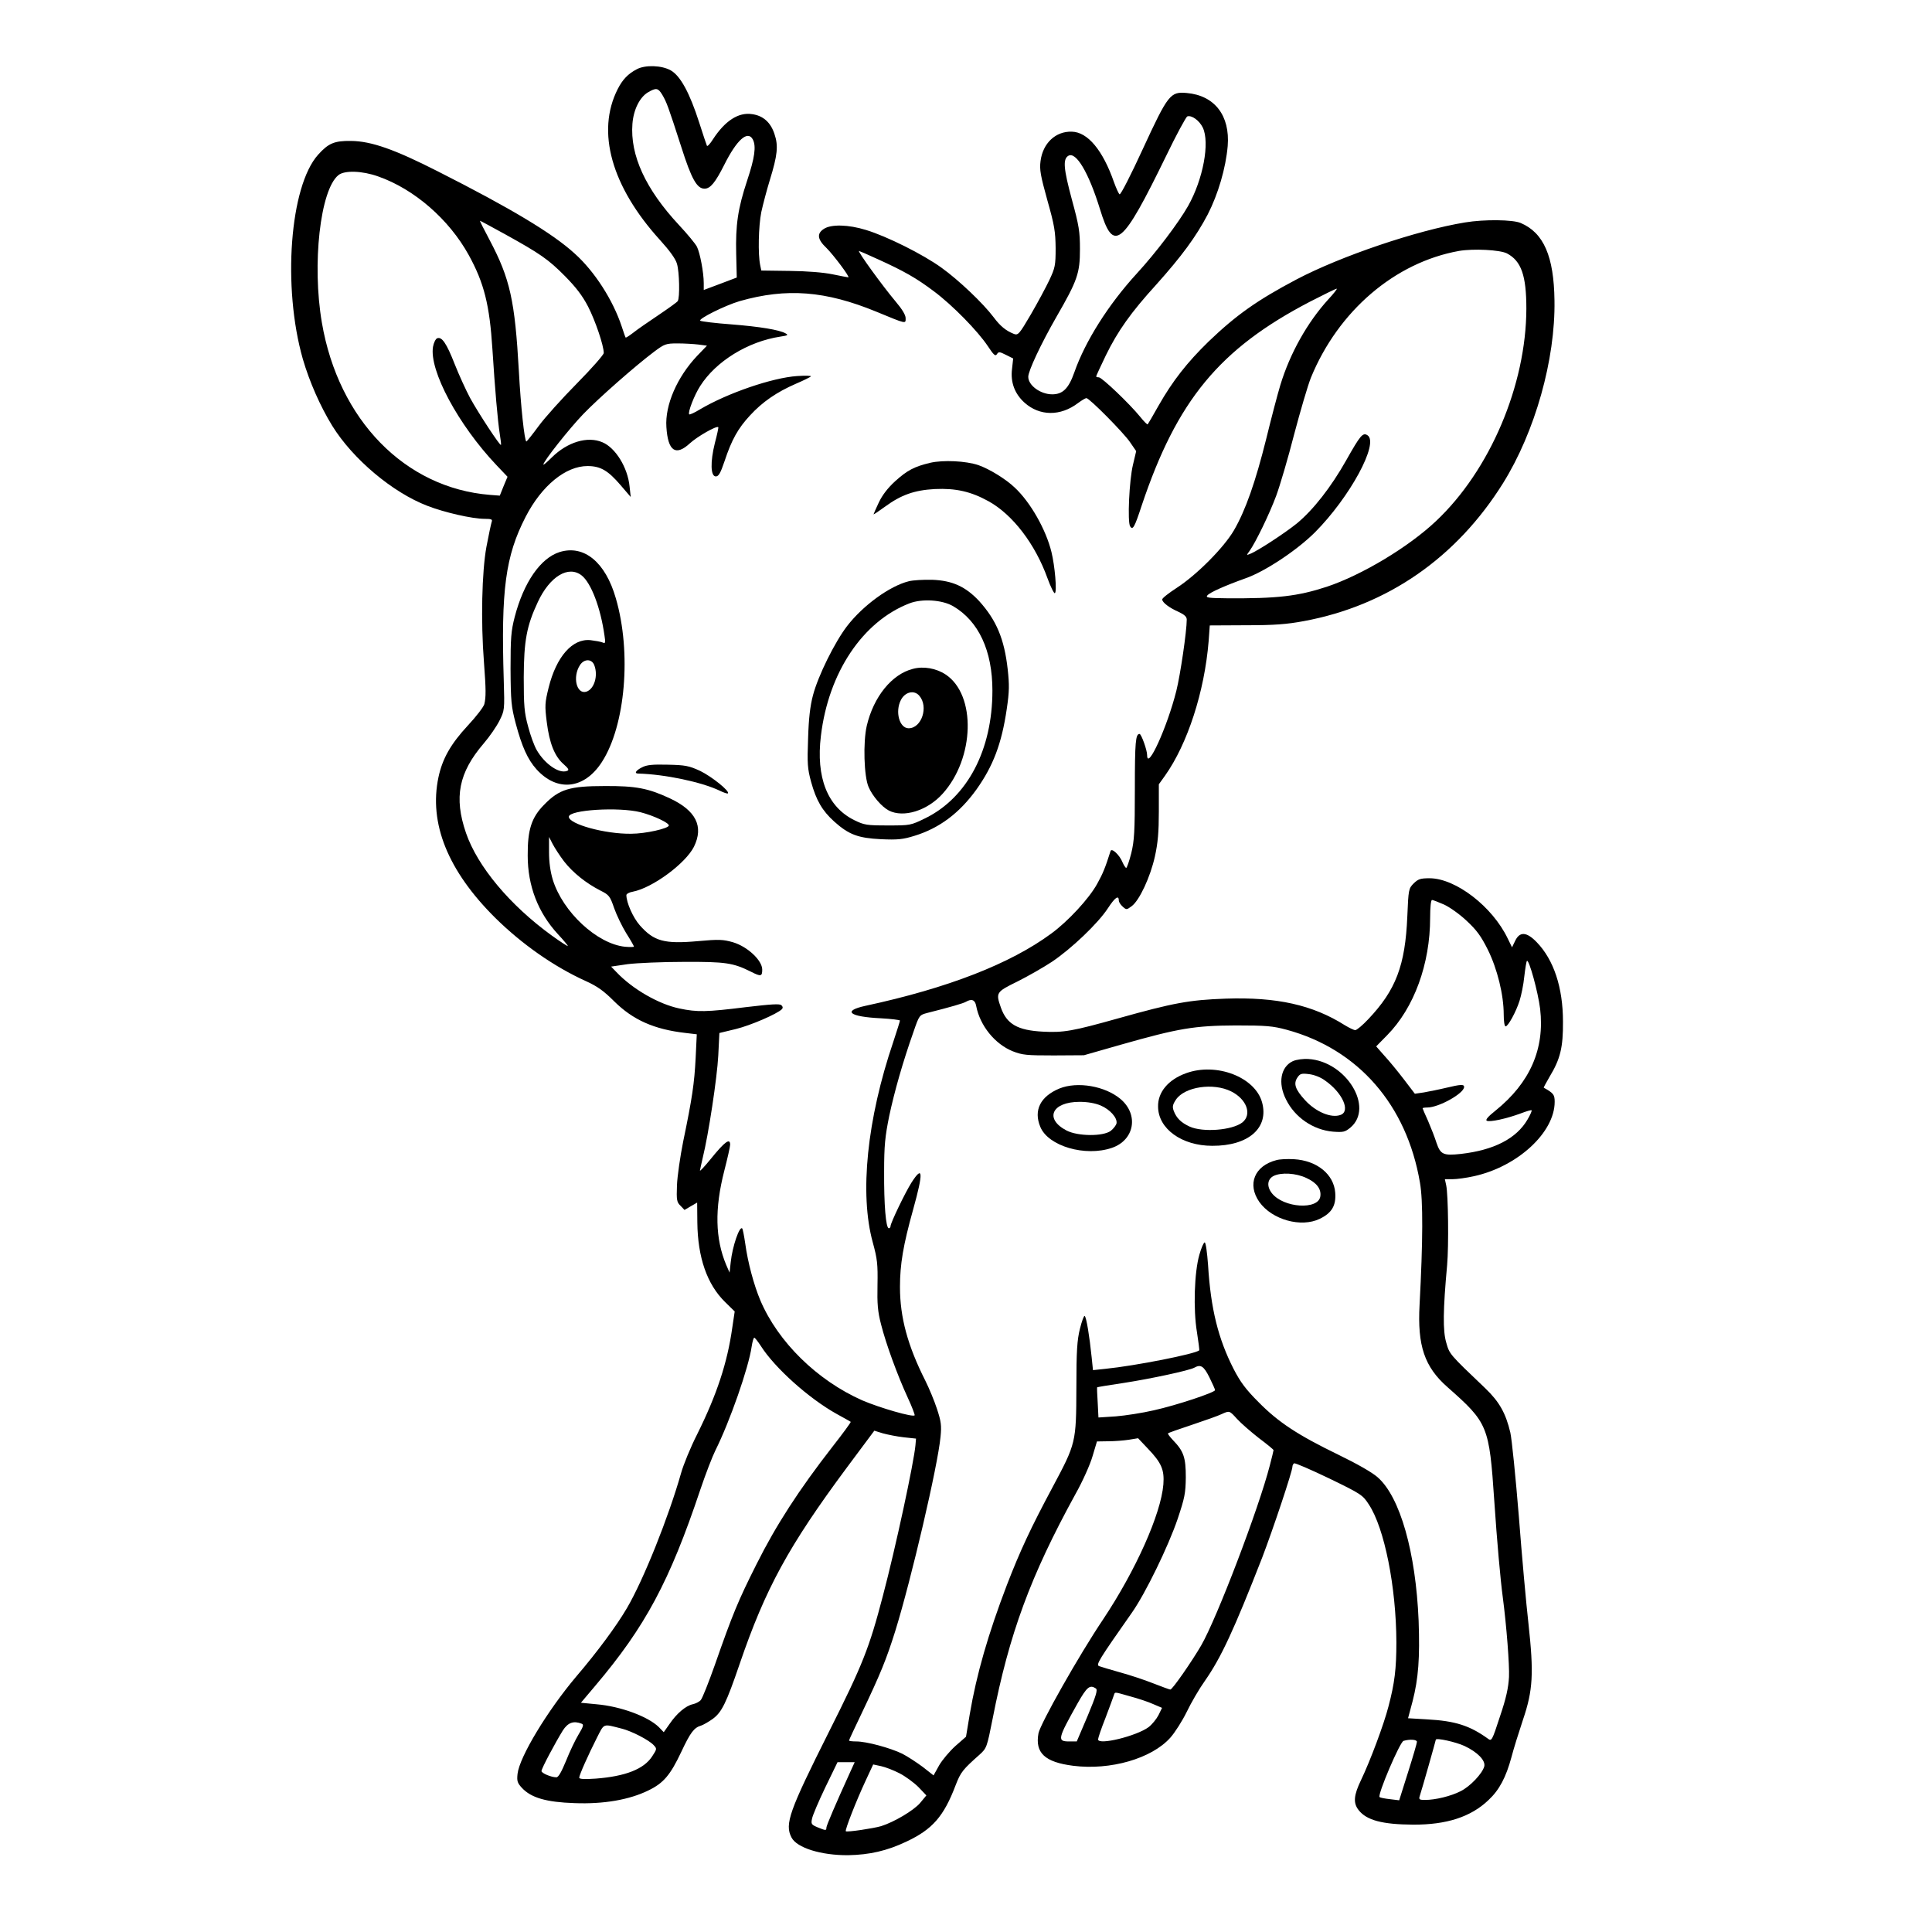 <?xml version="1.0" standalone="no"?>
<!DOCTYPE svg PUBLIC "-//W3C//DTD SVG 20010904//EN"
 "http://www.w3.org/TR/2001/REC-SVG-20010904/DTD/svg10.dtd">
<svg version="1.0" xmlns="http://www.w3.org/2000/svg"
 width="1024pt" height="1024pt" viewBox="0 0 1024 1024"
 preserveAspectRatio="xMidYMid meet">
<g transform="translate(0,1024) scale(0.1,-0.1)"
fill="#000000" stroke="none">
<path d="M3375 9873 c-46 -24 -75 -54 -101 -105 -115 -226 -33 -517 224 -800
50 -55 83 -100 90 -126 13 -43 16 -181 4 -198 -4 -6 -50 -39 -102 -74 -52 -35
-112 -76 -133 -93 -21 -16 -39 -28 -41 -26 -2 2 -11 29 -21 59 -46 139 -143
291 -249 386 -117 107 -337 239 -724 435 -230 117 -354 161 -462 162 -88 1
-119 -12 -174 -73 -150 -167 -190 -701 -81 -1083 35 -120 92 -250 156 -354
109 -176 319 -353 504 -424 90 -35 238 -69 304 -69 36 0 42 -3 37 -16 -3 -9
-16 -69 -28 -133 -24 -132 -30 -394 -13 -611 11 -146 11 -185 2 -222 -4 -15
-43 -66 -87 -113 -91 -98 -135 -176 -156 -274 -52 -245 50 -497 301 -746 141
-139 310 -258 480 -335 62 -28 96 -53 150 -107 100 -99 212 -149 379 -168 l59
-7 -6 -126 c-7 -135 -18 -211 -66 -442 -16 -80 -31 -184 -33 -232 -3 -79 -1
-90 19 -109 l21 -22 34 20 33 19 1 -105 c2 -185 51 -328 147 -422 l51 -50 -13
-87 c-26 -185 -82 -355 -186 -564 -35 -69 -73 -162 -85 -205 -66 -233 -199
-566 -287 -716 -55 -94 -156 -231 -268 -362 -153 -181 -302 -427 -312 -517 -4
-38 -1 -48 23 -74 49 -53 130 -76 279 -81 155 -6 291 18 391 67 81 39 117 82
175 205 48 102 67 128 105 139 12 4 40 20 61 35 48 35 72 83 143 291 137 401
260 626 568 1041 l146 196 45 -14 c26 -7 75 -17 111 -21 l65 -7 -3 -35 c-8
-90 -104 -539 -173 -800 -72 -275 -106 -362 -286 -720 -210 -419 -235 -488
-198 -559 28 -55 157 -95 300 -94 113 2 206 23 309 72 138 65 198 133 261 299
27 70 38 83 128 163 36 33 38 37 68 189 88 451 201 757 438 1189 39 69 80 161
92 204 l23 77 61 1 c33 0 82 4 108 8 l49 8 51 -54 c73 -76 89 -113 83 -191
-13 -157 -146 -455 -320 -716 -129 -192 -332 -552 -342 -603 -19 -104 34 -153
184 -172 197 -25 416 38 515 149 24 27 63 88 87 137 23 48 66 122 96 164 86
123 154 270 304 654 57 149 160 457 160 481 0 7 4 15 9 18 5 3 88 -33 186 -80
169 -82 178 -88 210 -138 83 -125 145 -438 146 -730 0 -141 -9 -216 -42 -341
-24 -94 -97 -289 -145 -389 -39 -81 -43 -122 -13 -160 42 -54 126 -76 288 -77
178 -1 307 41 400 130 58 54 93 121 122 228 11 43 39 132 61 198 53 156 58
245 29 510 -12 105 -35 360 -51 569 -17 208 -37 407 -45 443 -24 102 -58 163
-132 234 -194 185 -190 181 -208 244 -18 62 -17 170 5 410 9 102 6 373 -5 423
l-7 32 41 0 c23 0 74 7 114 16 231 51 427 232 427 394 0 38 -6 46 -58 75 -1 1
13 27 31 58 57 94 72 156 71 292 0 181 -49 328 -139 421 -54 56 -91 58 -115 6
l-16 -33 -23 47 c-81 169 -275 318 -413 319 -50 0 -61 -4 -85 -27 -27 -27 -28
-32 -34 -175 -11 -261 -61 -391 -207 -545 -30 -32 -61 -58 -69 -58 -7 0 -32
12 -55 26 -171 108 -361 150 -631 141 -194 -7 -276 -22 -572 -105 -239 -67
-288 -76 -398 -70 -134 7 -191 40 -222 127 -28 80 -26 83 88 139 56 28 138 75
182 104 103 69 245 204 297 284 38 58 58 72 58 40 0 -7 9 -21 20 -31 20 -18
21 -18 48 2 41 30 99 155 123 263 16 72 21 130 21 239 l0 144 33 46 c119 168
209 444 231 713 l6 83 192 1 c150 0 216 5 307 22 443 82 809 336 1056 732 169
272 277 654 272 967 -3 234 -57 359 -179 411 -42 18 -192 20 -295 3 -256 -42
-660 -179 -895 -303 -208 -110 -319 -189 -464 -328 -114 -111 -191 -209 -266
-341 -29 -52 -55 -96 -57 -98 -2 -3 -20 15 -40 40 -57 70 -203 209 -219 209
-8 0 -14 2 -14 5 0 3 23 53 51 111 63 129 133 228 267 375 136 152 211 254
273 372 55 107 96 246 106 363 13 161 -69 268 -217 281 -87 8 -99 -7 -233
-297 -62 -135 -117 -243 -123 -240 -5 3 -18 32 -30 65 -59 169 -139 265 -223
267 -86 3 -154 -61 -166 -156 -6 -45 0 -77 36 -207 38 -134 43 -167 44 -254 0
-92 -3 -105 -33 -169 -18 -38 -62 -120 -98 -182 -62 -106 -68 -112 -90 -104
-43 17 -73 42 -108 89 -55 73 -184 196 -276 262 -98 71 -291 167 -400 200 -93
29 -185 31 -223 6 -39 -25 -35 -56 14 -102 37 -37 126 -155 115 -155 -2 0 -40
7 -83 16 -49 10 -134 17 -228 18 l-150 2 -6 29 c-12 57 -9 206 6 281 9 41 29
117 45 169 41 133 46 182 25 244 -20 62 -60 98 -119 106 -72 11 -143 -35 -207
-133 -15 -24 -29 -39 -32 -35 -2 4 -21 60 -41 123 -51 159 -100 248 -151 277
-48 27 -135 30 -180 6z m135 -135 c23 -39 31 -60 101 -277 54 -170 83 -221
123 -221 31 0 57 32 105 127 66 132 124 184 151 134 19 -36 10 -98 -30 -218
-49 -148 -62 -235 -58 -391 l3 -123 -87 -33 -88 -33 0 36 c0 57 -20 161 -36
193 -8 16 -51 68 -95 115 -178 191 -260 371 -247 537 6 76 39 141 83 167 43
25 53 23 75 -13z m2865 -174 c38 -80 2 -274 -78 -416 -50 -88 -169 -246 -272
-358 -150 -164 -273 -358 -331 -524 -30 -85 -61 -116 -117 -116 -62 0 -127 47
-127 93 0 31 67 174 149 317 112 194 125 232 125 360 0 92 -5 124 -43 263 -44
164 -48 213 -19 231 41 25 108 -88 168 -282 72 -236 116 -200 351 282 54 112
105 206 112 209 23 8 64 -22 82 -59z m-4371 -259 c192 -67 376 -228 480 -416
82 -149 111 -265 126 -501 13 -206 28 -380 39 -449 5 -30 8 -56 6 -57 -5 -6
-119 168 -163 248 -22 41 -59 122 -82 180 -43 110 -68 147 -93 137 -8 -3 -18
-23 -22 -45 -21 -125 134 -414 337 -628 l58 -61 -21 -50 -20 -50 -52 4 c-450
36 -803 397 -891 913 -53 309 -9 705 88 782 32 26 126 23 210 -7z m672 -306
c186 -103 230 -133 319 -223 58 -59 92 -103 122 -161 38 -74 83 -206 83 -246
0 -9 -64 -82 -142 -161 -79 -80 -170 -181 -203 -226 -33 -45 -62 -81 -65 -82
-10 0 -30 188 -40 374 -21 372 -46 488 -155 694 -30 56 -53 102 -51 102 2 0
61 -32 132 -71z m5311 -102 c76 -40 103 -117 103 -293 -1 -405 -193 -857 -479
-1126 -146 -138 -393 -286 -579 -348 -153 -50 -261 -63 -531 -61 -95 1 -112 3
-102 15 13 16 94 52 203 91 103 36 273 149 368 244 184 185 341 473 278 514
-25 16 -38 0 -113 -133 -80 -142 -175 -263 -261 -334 -63 -51 -211 -148 -249
-162 -19 -8 -19 -7 -2 16 33 47 105 195 141 292 20 54 63 200 95 325 33 125
73 261 89 301 145 354 445 611 785 672 76 13 216 6 254 -13z m-3336 -30 c141
-64 206 -101 299 -171 99 -74 232 -210 286 -291 31 -47 40 -55 48 -42 9 14 14
13 48 -4 l38 -19 -6 -55 c-9 -71 14 -132 66 -179 80 -72 191 -73 284 -2 19 14
39 26 44 26 16 0 197 -183 231 -233 l33 -48 -17 -72 c-20 -82 -30 -304 -15
-327 14 -21 23 -6 61 110 187 558 412 831 892 1081 74 38 137 69 142 69 4 0
-16 -26 -45 -57 -111 -122 -203 -286 -254 -454 -14 -46 -48 -175 -75 -286 -57
-228 -109 -377 -171 -484 -54 -92 -196 -235 -302 -304 -43 -28 -78 -55 -78
-62 0 -16 38 -45 89 -67 29 -14 41 -25 41 -40 0 -62 -34 -293 -55 -377 -48
-192 -155 -427 -155 -341 0 27 -31 112 -40 112 -21 0 -25 -41 -25 -290 0 -228
-3 -276 -19 -342 -11 -43 -23 -78 -27 -78 -3 0 -12 13 -19 29 -16 40 -58 79
-64 60 -28 -89 -41 -120 -71 -174 -43 -78 -154 -198 -243 -263 -217 -160 -548
-289 -985 -383 -124 -27 -86 -58 81 -66 56 -3 102 -9 102 -12 0 -4 -16 -54
-35 -112 -140 -412 -180 -806 -109 -1064 24 -88 27 -115 25 -225 -2 -101 1
-141 19 -210 26 -103 87 -270 141 -387 22 -47 38 -90 37 -94 -5 -13 -185 39
-278 79 -239 106 -446 309 -540 530 -34 81 -66 199 -80 301 -6 41 -13 77 -16
80 -14 15 -52 -94 -61 -179 l-6 -55 -18 41 c-58 139 -62 296 -10 499 17 66 31
128 31 138 0 37 -28 17 -104 -77 -31 -38 -56 -65 -56 -60 1 5 7 36 15 69 30
121 76 423 82 540 l6 120 87 21 c78 19 219 80 244 105 6 6 6 13 -2 21 -9 9
-53 6 -189 -10 -209 -26 -258 -27 -352 -7 -110 23 -249 103 -334 193 l-28 29
88 13 c48 6 183 12 299 12 221 1 260 -5 356 -53 51 -26 58 -24 58 12 0 49 -78
122 -155 145 -53 15 -74 16 -185 6 -179 -16 -234 -1 -309 84 -36 41 -71 120
-71 160 0 6 15 15 34 18 104 20 279 149 324 238 53 108 11 192 -128 257 -114
53 -179 66 -345 65 -186 0 -241 -17 -320 -98 -68 -68 -89 -134 -88 -271 0
-161 55 -302 160 -416 29 -31 53 -60 53 -63 0 -3 -39 22 -86 56 -222 161 -393
366 -454 543 -65 189 -39 320 94 475 31 36 68 90 83 120 27 54 28 56 23 215
-15 480 9 658 116 866 85 165 212 269 328 269 69 0 109 -24 175 -101 l54 -63
-6 55 c-10 102 -75 206 -144 235 -79 34 -186 1 -268 -80 -25 -25 -45 -42 -45
-38 0 17 137 190 211 267 83 86 275 255 376 331 55 41 62 44 124 44 36 0 86
-3 111 -6 l45 -6 -52 -54 c-106 -112 -171 -261 -163 -377 8 -128 49 -156 124
-87 39 36 142 95 151 86 2 -1 -6 -39 -18 -84 -25 -100 -23 -177 5 -177 15 0
25 18 46 80 38 115 72 175 135 243 66 72 142 124 243 168 40 17 76 35 80 39 4
4 -29 5 -73 2 -132 -9 -368 -90 -514 -176 -29 -18 -56 -30 -58 -27 -9 9 27
102 58 150 83 131 253 236 425 262 39 6 44 8 28 17 -33 19 -137 36 -289 48
-82 6 -156 15 -163 19 -16 8 130 81 208 104 249 71 455 55 725 -56 162 -67
155 -65 155 -34 0 17 -19 48 -53 88 -69 82 -204 268 -194 268 2 0 46 -19 98
-43z m-1256 -2932 c70 -18 150 -56 150 -70 0 -16 -124 -44 -200 -44 -138 -2
-330 51 -330 90 0 37 265 53 380 24z m-405 -261 c47 -60 116 -115 192 -154 46
-23 51 -29 73 -93 13 -37 42 -97 64 -133 23 -36 41 -68 41 -71 0 -3 -21 -3
-47 -1 -148 15 -330 184 -383 355 -13 43 -20 93 -20 146 l0 81 19 -37 c11 -21
38 -63 61 -93z m4663 -228 c29 -13 83 -51 120 -86 54 -50 77 -82 113 -154 50
-101 84 -239 84 -343 0 -35 4 -63 10 -63 13 0 55 76 74 136 9 28 21 86 25 128
5 43 11 80 14 83 11 10 59 -165 70 -254 25 -213 -54 -392 -236 -539 -39 -31
-55 -49 -47 -54 15 -9 106 11 181 39 29 11 55 19 57 16 2 -2 -7 -24 -22 -49
-59 -101 -178 -162 -353 -182 -93 -10 -108 -3 -129 58 -9 29 -30 82 -45 117
-16 35 -29 65 -29 67 0 2 11 4 25 4 61 0 195 75 195 109 0 15 -17 14 -97 -5
-37 -9 -90 -19 -116 -24 l-48 -7 -58 76 c-32 42 -78 98 -103 125 l-44 50 58
59 c143 145 228 378 228 623 0 54 4 94 10 94 5 0 33 -11 63 -24z m-2479 -538
c20 -104 99 -202 194 -240 51 -20 73 -22 217 -22 l160 1 196 56 c306 87 390
101 609 102 162 0 196 -3 270 -23 379 -103 636 -398 706 -810 17 -95 16 -310
-2 -648 -12 -216 26 -329 148 -436 215 -190 221 -205 248 -603 14 -210 33
-422 45 -510 20 -152 36 -361 33 -423 -3 -57 -15 -113 -48 -210 -42 -129 -44
-132 -64 -117 -96 69 -173 94 -322 102 l-101 6 24 90 c31 121 39 229 32 427
-15 362 -98 656 -217 760 -29 26 -110 72 -211 121 -212 103 -316 171 -421 278
-67 67 -96 106 -132 176 -81 159 -121 318 -135 550 -5 67 -12 120 -18 120 -5
0 -18 -29 -28 -65 -27 -93 -33 -290 -13 -410 8 -52 14 -96 12 -97 -19 -19
-338 -82 -497 -98 l-66 -7 -7 68 c-11 109 -28 214 -37 219 -4 3 -15 -27 -25
-67 -15 -60 -19 -117 -19 -313 -1 -292 -2 -295 -127 -529 -115 -215 -171 -335
-241 -516 -99 -259 -161 -473 -197 -685 l-20 -120 -56 -49 c-30 -27 -69 -73
-86 -102 l-30 -54 -56 44 c-32 24 -81 56 -110 71 -64 31 -189 65 -244 65 -21
0 -38 2 -38 5 0 3 30 67 66 142 100 210 131 285 179 438 85 274 226 878 240
1030 6 60 3 81 -19 148 -14 43 -42 110 -62 150 -93 184 -134 335 -134 495 0
121 17 222 70 412 55 198 52 237 -9 142 -33 -52 -111 -214 -111 -231 0 -6 -4
-11 -9 -11 -16 0 -26 126 -25 300 0 139 5 186 27 295 28 131 72 286 129 447
30 87 31 88 72 99 127 32 191 51 205 59 31 18 49 11 55 -22z m-1142 -1801 c74
-117 256 -280 404 -362 38 -21 71 -39 73 -41 2 -2 -41 -61 -96 -131 -179 -230
-300 -417 -404 -625 -96 -191 -125 -260 -220 -532 -33 -93 -66 -177 -75 -187
-8 -9 -28 -19 -43 -22 -36 -8 -84 -48 -122 -104 l-31 -44 -26 27 c-57 56 -202
110 -330 121 l-83 8 76 90 c265 313 394 553 557 1040 28 83 64 176 80 208 76
152 176 438 192 550 4 26 10 47 14 47 4 -1 19 -20 34 -43z m2378 -167 c16 -33
30 -63 30 -68 0 -12 -203 -80 -325 -107 -60 -14 -151 -28 -201 -32 l-92 -6 -4
79 c-3 43 -4 80 -3 81 0 1 64 12 140 23 143 22 348 66 375 81 34 19 50 9 80
-51z m147 -221 c21 -23 73 -68 115 -101 43 -32 78 -61 78 -64 0 -3 -9 -40 -20
-82 -58 -226 -280 -809 -364 -954 -49 -84 -152 -233 -163 -233 -4 0 -45 15
-91 33 -45 18 -124 44 -175 58 -50 14 -100 29 -111 33 -19 7 -3 32 175 286 70
100 191 348 241 495 37 111 42 135 43 220 0 105 -11 138 -68 197 -17 18 -29
34 -26 36 2 3 60 23 129 46 69 23 139 48 155 56 42 19 41 19 82 -26z m-749
-1428 c11 -7 2 -37 -43 -145 l-58 -136 -39 0 c-66 0 -63 12 44 203 49 86 64
99 96 78z m182 -42 c41 -11 96 -29 122 -41 l47 -20 -19 -39 c-11 -21 -34 -49
-52 -63 -63 -47 -268 -98 -268 -65 0 7 17 58 39 113 21 56 41 109 44 119 8 21
-2 21 87 -4z m-2907 -145 c12 -4 9 -15 -17 -58 -17 -28 -47 -91 -66 -139 -24
-58 -40 -87 -51 -87 -28 0 -79 22 -79 33 0 14 73 150 113 215 27 42 57 53 100
36z m212 -26 c53 -13 145 -61 169 -87 19 -20 18 -21 -8 -61 -44 -67 -142 -105
-298 -117 -59 -4 -88 -3 -88 5 0 14 48 121 93 210 41 80 30 76 132 50z m4215
-70 c0 -7 -21 -79 -47 -161 l-47 -149 -49 6 c-28 3 -52 8 -55 11 -12 12 108
293 127 298 34 10 71 7 71 -5z m252 -22 c70 -33 112 -77 105 -108 -10 -38 -75
-107 -126 -132 -51 -26 -133 -46 -187 -46 -31 0 -35 2 -29 21 12 36 85 294 85
298 0 12 107 -12 152 -33z m-3258 -143 c-75 -165 -124 -279 -124 -290 0 -16
-3 -16 -47 2 -33 14 -35 18 -29 46 3 17 35 92 70 165 l65 134 45 0 46 0 -26
-57z m264 -2 c31 -16 76 -49 100 -73 l42 -44 -34 -41 c-34 -39 -136 -100 -206
-122 -41 -12 -181 -33 -187 -27 -6 5 55 161 105 268 l40 86 42 -9 c23 -5 67
-22 98 -38z"/>
<path d="M4930 7787 c-84 -20 -122 -40 -186 -98 -38 -35 -67 -72 -86 -112 -15
-32 -28 -61 -28 -63 0 -2 27 16 60 40 86 63 156 88 265 94 111 5 191 -13 285
-65 128 -71 247 -227 312 -408 17 -47 35 -82 39 -79 12 7 0 145 -18 218 -29
119 -112 265 -195 342 -47 45 -135 99 -193 119 -66 22 -186 28 -255 12z"/>
<path d="M2966 7314 c-101 -32 -190 -160 -238 -344 -19 -74 -22 -109 -22 -275
1 -172 4 -200 27 -288 33 -124 64 -193 111 -245 110 -121 253 -105 346 39 125
193 158 581 74 868 -55 192 -169 285 -298 245z m117 -124 c50 -40 100 -170
121 -319 6 -39 5 -43 -11 -36 -10 4 -38 9 -63 12 -96 10 -181 -87 -222 -251
-20 -81 -21 -96 -10 -183 14 -113 42 -182 89 -223 27 -24 31 -32 18 -36 -41
-16 -117 36 -160 110 -13 22 -34 79 -46 126 -20 73 -23 109 -23 260 1 194 15
272 75 400 63 135 162 195 232 140z m67 -476 c21 -55 0 -126 -42 -140 -52 -16
-75 78 -34 141 22 34 63 34 76 -1z"/>
<path d="M4816 7159 c-100 -25 -241 -127 -326 -237 -66 -86 -154 -264 -181
-367 -15 -56 -23 -125 -26 -230 -5 -133 -3 -159 16 -229 27 -98 59 -153 122
-210 78 -70 127 -88 249 -94 88 -4 116 -1 177 18 131 40 238 120 328 245 89
125 134 243 161 427 14 94 14 129 5 211 -18 161 -60 260 -151 361 -72 77 -142
109 -249 113 -47 1 -103 -2 -125 -8z m236 -132 c135 -79 208 -236 208 -447 0
-314 -132 -566 -354 -676 -80 -39 -81 -39 -200 -39 -112 0 -125 2 -178 28
-142 70 -204 226 -177 447 40 335 221 606 469 702 67 26 174 19 232 -15z"/>
<path d="M4839 6695 c-112 -28 -209 -148 -245 -302 -20 -86 -15 -270 10 -325
20 -47 70 -105 107 -124 78 -40 204 -1 285 89 170 188 179 524 16 632 -50 33
-117 45 -173 30z m33 -142 c51 -58 13 -173 -56 -173 -49 0 -73 88 -41 150 22
43 70 54 97 23z"/>
<path d="M3403 6173 c-34 -17 -43 -33 -20 -33 142 -4 335 -45 430 -90 22 -11
43 -18 45 -15 12 11 -87 90 -147 119 -59 27 -78 31 -171 33 -82 2 -112 -1
-137 -14z"/>
<path d="M6853 4616 c-65 -30 -81 -116 -37 -203 47 -96 145 -162 249 -171 55
-4 64 -2 93 22 126 107 -23 350 -222 363 -30 2 -64 -3 -83 -11z m170 -103 c92
-64 136 -162 83 -182 -49 -19 -132 15 -190 79 -51 56 -61 86 -40 118 14 21 21
24 61 19 27 -3 62 -16 86 -34z"/>
<path d="M6287 4552 c-95 -34 -151 -101 -149 -178 1 -117 126 -207 287 -207
192 -1 302 95 264 231 -37 133 -241 212 -402 154z m239 -97 c82 -41 111 -122
59 -164 -54 -42 -210 -54 -280 -22 -45 21 -69 44 -84 83 -8 22 -6 33 12 60 46
68 198 91 293 43z"/>
<path d="M5616 4471 c-102 -42 -139 -116 -102 -204 42 -102 238 -159 379 -111
120 41 144 176 46 259 -82 69 -228 94 -323 56z m217 -90 c50 -21 89 -65 85
-94 -2 -11 -16 -29 -31 -41 -41 -30 -174 -29 -234 2 -119 62 -78 152 69 152
43 0 82 -7 111 -19z"/>
<path d="M6765 4091 c-116 -30 -156 -128 -90 -222 67 -94 221 -137 320 -89 64
31 87 70 82 138 -7 98 -97 171 -219 178 -35 2 -76 0 -93 -5z m160 -95 c53 -24
79 -58 73 -97 -10 -73 -195 -62 -257 17 -28 36 -24 74 9 91 40 20 119 16 175
-11z"/>
</g>
</svg>
